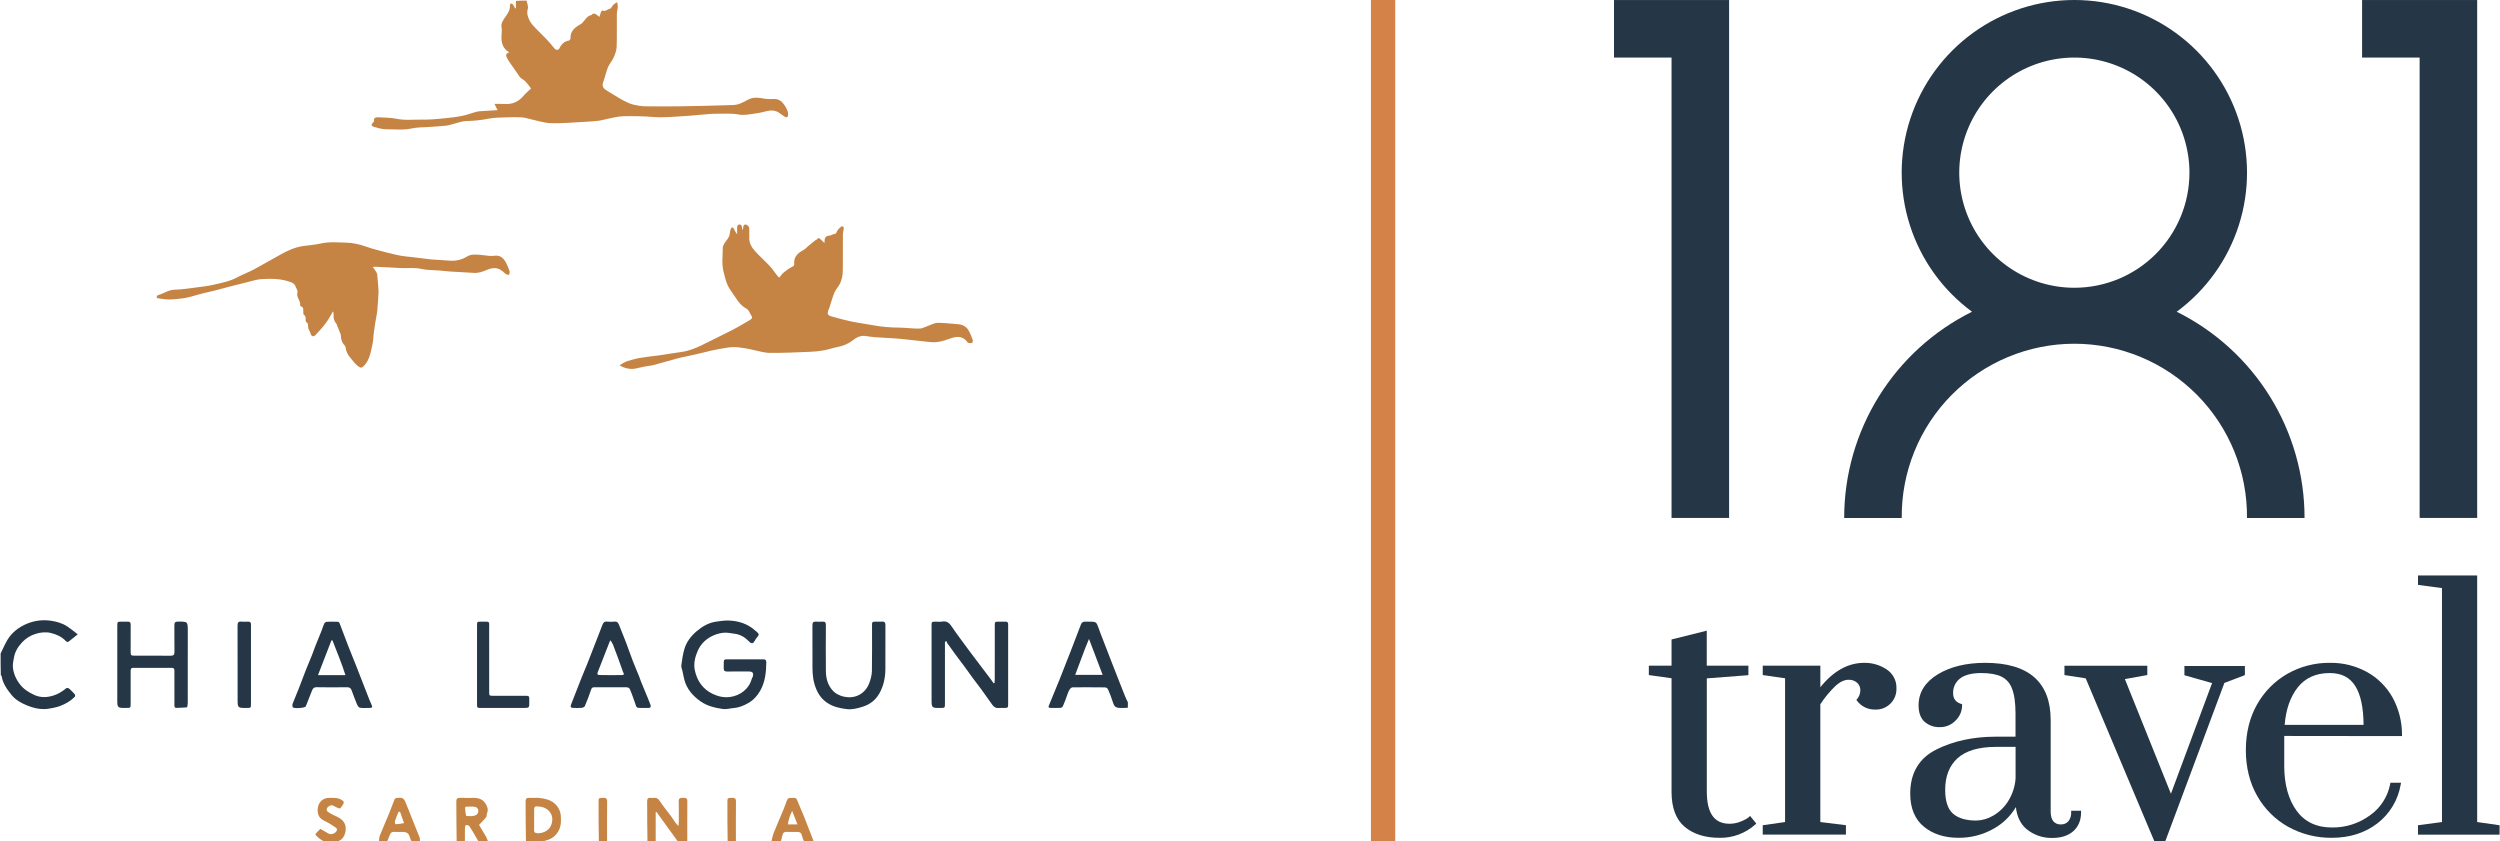 <svg xmlns="http://www.w3.org/2000/svg" width="4114" height="1384" viewBox="0 0 4114 1384" fill="none"><g clip-path="url(#clip0_226_36)"><path d="M866.532 1C867.613 5.682 869.746 10.823 868.502 14.945C866.301 22.241 868.799 28.259 871.627 34.027C873.954 38.774 877.978 42.797 881.679 46.739C887.458 52.896 893.746 58.576 899.543 64.718C904.048 69.491 908.247 74.57 912.366 79.688C914.918 82.859 918.982 82.992 920.796 79.16C924.041 72.302 928.868 67.963 936.496 66.676C937.49 66.508 938.899 64.289 938.839 63.084C938.175 49.852 947.56 44.329 957.042 38.79C957.825 38.332 958.411 37.509 959.035 36.808C963.242 32.083 966.389 26.131 973.386 24.648C974.018 24.514 974.38 23.211 975.029 23.029C976.4 22.647 978.233 22.029 979.243 22.609C982.065 24.23 984.564 26.412 987.19 28.372C986.797 28.768 986.404 29.163 986.012 29.559C986.987 26.207 987.814 22.8 989.025 19.536C989.395 18.538 991.262 17.059 991.689 17.277C996.218 19.589 999.181 15.279 1003 14.713C1004.44 14.498 1005.74 12.616 1006.9 11.308C1007.97 10.089 1008.53 8.345 1009.74 7.33C1011.51 5.834 1013.66 4.779 1015.65 3.537C1016.01 6.207 1016.77 8.897 1016.63 11.541C1016.44 15.262 1015.12 18.944 1015.08 22.651C1014.91 40.815 1015.41 58.997 1014.76 77.14C1014.55 83.108 1012.19 89.236 1009.73 94.819C1007.26 100.446 1002.74 105.195 1000.4 110.857C997.298 118.344 995.825 126.491 992.946 134.087C989.784 142.434 992.91 145.863 1000.37 150.182C1011.68 156.726 1022.35 164.393 1034.48 169.52C1037.6 170.842 1040.89 171.976 1044.21 172.612C1049.68 173.659 1055.23 174.813 1060.76 174.894C1079.76 175.171 1098.76 175.243 1117.76 174.946C1147.46 174.481 1177.16 173.886 1206.85 172.83C1215.61 172.519 1223.41 168.12 1231.08 163.964C1239.61 159.338 1248.48 160.608 1257.54 162.255C1262.88 163.223 1268.47 163.076 1273.94 162.938C1282.02 162.733 1286.98 166.971 1291.16 173.309C1294.29 178.069 1296.98 182.838 1296.92 188.645C1296.88 192.792 1294.72 194.086 1291.12 191.973C1287.74 189.996 1284.8 187.292 1281.48 185.197C1275.01 181.113 1268.12 181.215 1260.9 183.088C1254.44 184.763 1247.87 186.218 1241.25 187.035C1232.94 188.061 1224.2 190.079 1216.25 188.535C1204.09 186.176 1192.1 187.3 1180.08 187.169C1169.89 187.059 1159.68 188.366 1149.49 189.135C1142.28 189.679 1135.1 190.612 1127.89 190.951C1110.53 191.767 1093.02 193.941 1075.82 192.546C1059.06 191.187 1042.39 190.922 1025.7 191.242C1016.97 191.409 1008.28 193.969 999.603 195.592C994.484 196.549 989.467 198.262 984.317 198.8C974.324 199.844 964.277 200.462 954.238 200.962C938.048 201.767 921.805 203.336 905.666 202.651C894.744 202.186 883.961 198.415 873.12 196.108C868.352 195.093 863.629 193.44 858.819 193.139C850.851 192.64 842.817 192.734 834.831 193.064C824.458 193.492 813.895 193.345 803.795 195.362C791.419 197.832 779.121 198.91 766.568 199.269C760.329 199.447 754.149 201.928 747.958 203.429C743.377 204.539 738.879 206.289 734.24 206.803C724.584 207.871 714.858 208.291 705.163 209.008C695.965 209.689 686.544 209.386 677.624 211.345C663.382 214.473 649.168 212.646 634.98 212.711C628.104 212.743 621.181 210.219 614.366 208.506C613.123 208.194 611.212 205.769 611.49 205.078C612.276 203.132 614.041 201.581 615.721 199.502C614.581 194.669 616.712 192.581 623.338 193.04C632.702 193.689 642.285 193.338 651.377 195.277C666.443 198.49 681.493 196.566 696.523 196.825C707.704 197.017 718.938 195.888 730.1 194.838C740.202 193.888 750.329 192.705 760.276 190.762C767.935 189.265 775.317 186.373 782.857 184.223C785.039 183.601 787.326 183.194 789.589 183.039C798.929 182.398 808.279 181.893 818.784 181.268C816.887 177.412 815.566 174.728 813.732 171.001C819.428 171.001 824.66 170.679 829.838 171.065C842.631 172.019 852.997 167.836 861.285 157.903C864.95 153.51 869.46 149.821 873.877 145.53C870.51 141.382 867.268 136.354 862.974 132.497C860.491 130.268 857.016 129.19 854.936 126.059C849.779 118.294 844.308 110.739 839.039 103.048C837.288 100.492 835.616 97.857 834.175 95.117C831.7 90.409 832.669 88.084 838.005 86.081C827.585 80.234 824.811 70.558 825.206 59.917C825.395 54.816 826.239 49.982 825.29 44.681C824.079 37.916 828.581 32.287 832.29 26.915C836.074 21.434 839.625 15.993 839.121 8.877C839.043 7.776 840.042 6.599 840.543 5.457C841.792 6.109 843.439 6.462 844.204 7.478C845.622 9.361 846.525 11.633 847.642 13.742C848.101 13.681 848.56 13.619 849.019 13.558C849.019 9.68 849.019 5.801 849.009 1.462C854.688 1 860.376 1 866.532 1Z" fill="#C58444"></path><path d="M1857 1164.56C1852.83 1165 1848.67 1165.01 1844.5 1165C1835.65 1165 1833.59 1163.03 1830.95 1154.33C1828.88 1147.49 1826.13 1140.82 1823.24 1134.26C1822.59 1132.78 1820.16 1131.18 1818.54 1131.16C1800.87 1130.94 1783.21 1130.99 1765.54 1131.05C1761.88 1131.06 1758.89 1135.51 1756.95 1141.6C1754.73 1148.58 1751.94 1155.4 1749.08 1162.15C1748.54 1163.42 1746.52 1164.75 1745.11 1164.84C1739.8 1165.15 1734.45 1165.03 1729.12 1164.94C1726.78 1164.9 1724.57 1164.6 1725.99 1161.16C1732.1 1146.37 1738.23 1131.59 1744.18 1116.74C1750.49 1100.98 1756.65 1085.15 1762.8 1069.32C1768.18 1055.48 1773.55 1041.64 1778.74 1027.73C1780.06 1024.18 1782.28 1022.84 1785.88 1022.98C1789.21 1023.11 1792.55 1022.99 1795.88 1023C1802.97 1023.02 1804.72 1024.59 1806.92 1031.05C1809.66 1039.08 1812.85 1046.96 1815.9 1054.88C1820.29 1066.3 1824.71 1077.71 1829.14 1089.12C1831.86 1096.12 1834.61 1103.12 1837.36 1110.12C1841.95 1121.81 1846.5 1133.51 1851.17 1145.17C1852.74 1149.08 1854.6 1152.88 1856.66 1156.87C1857 1159.37 1857 1161.74 1857 1164.56ZM1785.36 1067.86C1780.08 1081.93 1774.8 1096 1769.34 1110.56C1784.97 1110.56 1799.32 1110.56 1814.52 1110.56C1806.97 1090.7 1799.67 1071.49 1792.06 1051.45C1789.72 1057.33 1787.76 1062.28 1785.36 1067.86Z" fill="#253746"></path><path d="M1 1075.47C2.269 1072.46 3.528 1069.91 4.81 1067.38C7.227 1062.59 9.356 1057.64 12.139 1053.08C19.955 1040.27 31.412 1031.64 45.119 1026.08C57.252 1021.15 70.136 1019.62 82.987 1021.37C92.795 1022.71 102.576 1025.4 111.01 1031.07C116.503 1034.77 121.613 1039.03 127.94 1043.83C121.94 1048.66 117.201 1052.64 112.223 1056.29C111.572 1056.77 109.264 1055.97 108.459 1055.1C101.722 1047.76 92.818 1043.83 83.691 1041.62C75.451 1039.63 66.667 1040.51 58.231 1043.2C49.715 1045.92 42.349 1050.59 36.471 1056.91C29.793 1064.09 24.46 1072.47 22.907 1082.57C22.188 1087.25 20.881 1092 21.154 1096.64C21.781 1107.3 25.81 1116.75 32.29 1125.43C38.604 1133.88 46.813 1139.18 56.178 1143.48C67.063 1148.48 77.769 1147.95 88.766 1144.29C96.19 1141.82 102.631 1137.86 108.56 1132.82C109.525 1131.99 112.389 1132.03 113.381 1132.86C116.925 1135.83 120.185 1139.18 123.206 1142.68C123.873 1143.45 123.694 1146.03 122.926 1146.8C116.226 1153.52 108.148 1158.22 99.359 1161.6C95.445 1163.11 91.302 1164.15 87.176 1164.96C82.37 1165.9 77.476 1166.83 72.607 1166.9C62.83 1167.05 53.492 1164.59 44.475 1160.86C34.839 1156.87 25.693 1151.9 19.096 1143.74C11.601 1134.47 4.546 1124.73 2.626 1112.41C2.563 1112 2.013 1111.67 1.345 1111.15C1 1099.31 1 1087.63 1 1075.47Z" fill="#253746"></path><path d="M1065.46 1385C1065 1363.02 1065.09 1341.03 1064.93 1319.05C1064.9 1314.62 1066.18 1312.45 1070.87 1312.97C1072.84 1313.18 1074.87 1313.11 1076.86 1312.98C1080.88 1312.7 1083.13 1314.21 1085.52 1317.88C1091.4 1326.9 1098.38 1335.2 1104.82 1343.87C1107.05 1346.88 1108.91 1350.18 1111.1 1353.22C1112.38 1355.01 1113.98 1356.56 1116.49 1359.41C1116.74 1356.12 1116.97 1354.4 1116.98 1352.69C1117.02 1341.36 1117.27 1330.03 1116.9 1318.72C1116.71 1312.76 1120.12 1312.99 1124.21 1312.94C1128.28 1312.9 1131.17 1313.07 1131.1 1318.62C1130.84 1340.43 1131 1362.25 1131 1384.53C1125.98 1385 1120.95 1385 1115.38 1384.67C1103.31 1368.25 1091.78 1352.17 1080.25 1336.09C1079.83 1336.26 1079.41 1336.44 1079 1336.61C1079 1352.74 1079 1368.87 1079 1385C1074.64 1385 1070.29 1385 1065.46 1385Z" fill="#C58444"></path><path d="M751.465 1385C751.003 1363.05 751.12 1341.09 750.917 1319.14C750.872 1314.29 752.555 1312.73 757.272 1312.92C764.743 1313.22 772.236 1313.05 779.719 1312.98C787.838 1312.91 794.917 1315.62 799.078 1322.6C801.66 1326.93 804.086 1332.03 801.62 1337.71C800.664 1339.91 801.273 1343.02 799.936 1344.77C796.698 1349.03 792.736 1352.74 788.329 1357.47C791.699 1363.1 795.944 1370.02 799.981 1377.05C801.262 1379.28 801.99 1381.83 802.986 1384.62C797.978 1385 792.956 1385 787.389 1384.66C785.557 1381.86 784.363 1379.35 782.964 1376.96C779.509 1371.07 776.159 1365.1 772.305 1359.48C771.382 1358.13 768.666 1357.64 766.751 1357.59C766.217 1357.57 765.138 1360.52 765.1 1362.12C764.917 1369.74 765.007 1377.37 765.001 1385C760.644 1385 756.287 1385 751.465 1385ZM767.076 1342.72C770.719 1342.79 774.434 1343.34 777.985 1342.8C781.622 1342.25 785.571 1341.12 786.805 1336.86C788.012 1332.7 785.807 1328.79 782.395 1327.97C777.406 1326.78 771.957 1327.47 766.705 1327.52C766.213 1327.52 765.287 1328.7 765.316 1329.29C765.522 1333.65 765.921 1338.01 767.076 1342.72Z" fill="#C58444"></path><path d="M865.469 1385C865.001 1363.2 865.117 1341.39 864.915 1319.59C864.87 1314.75 866.102 1312.53 871.334 1312.92C876.631 1313.3 882.023 1312.57 887.295 1313.1C896.619 1314.04 905.921 1316.04 913.04 1322.53C918.82 1327.79 922.407 1334.86 922.912 1342.83C923.507 1352.23 923.355 1361.4 917.544 1369.9C912.674 1377.03 906.427 1381.08 898.369 1383.06C897.306 1383.32 896.318 1383.88 895.148 1384.66C885.313 1385 875.625 1385 865.469 1385ZM879.013 1332.74C879.017 1343.9 879.081 1355.05 878.989 1366.21C878.962 1369.54 880.199 1370.8 883.637 1371.06C893.282 1371.8 904.643 1366.82 907.715 1355.84C910.026 1347.57 909.021 1340.58 903.302 1334.49C898.062 1328.92 891.088 1327.2 883.622 1326.99C880.116 1326.89 878.767 1328.5 879.013 1332.74Z" fill="#C58444"></path><path d="M1269.47 1385C1270.44 1380.01 1271.49 1374.87 1273.41 1370.08C1278.19 1358.13 1283.44 1346.37 1288.36 1334.47C1290.73 1328.76 1292.83 1322.93 1294.97 1317.11C1296.21 1313.72 1298.76 1312.66 1302.04 1313.04C1305.5 1313.43 1309.67 1311.31 1311.72 1316.57C1315.15 1325.39 1319.19 1333.98 1322.75 1342.75C1326.5 1351.98 1330 1361.31 1333.61 1370.59C1335.39 1375.15 1337.18 1379.69 1338.98 1384.62C1333.98 1385 1328.96 1385 1323.38 1384.64C1322.2 1382.62 1321.4 1381 1320.95 1379.3C1318.26 1369.18 1318.06 1369 1307.62 1369C1303.31 1369 1298.98 1369.21 1294.68 1368.94C1291.21 1368.73 1288.87 1369.96 1287.91 1373.2C1286.77 1377.08 1285.96 1381.06 1285 1385C1279.98 1385 1274.96 1385 1269.47 1385ZM1296.51 1356.58C1301.56 1356.58 1306.6 1356.58 1312.29 1356.58C1309.45 1349.37 1306.82 1342.69 1303.58 1334.45C1301.86 1338.33 1300.55 1340.78 1299.68 1343.39C1298.26 1347.58 1297.12 1351.87 1296.51 1356.58Z" fill="#C58444"></path><path d="M623.465 1385C623.787 1381.33 624.074 1377.46 625.45 1374.02C630.239 1362.07 635.508 1350.31 640.392 1338.39C643.483 1330.85 646.138 1323.13 649.195 1315.57C649.63 1314.5 651.176 1313.31 652.313 1313.19C655.444 1312.86 658.844 1312.4 661.724 1313.31C663.746 1313.95 665.711 1316.47 666.628 1318.61C670.673 1328.07 674.306 1337.71 678.133 1347.26C682.267 1357.57 686.533 1367.84 690.535 1378.2C691.22 1379.98 690.872 1382.15 691.001 1384.57C686.643 1385 682.286 1385 677.378 1384.64C676.193 1382.64 675.387 1381.04 674.956 1379.35C672.938 1371.41 669.948 1369 661.841 1369C657.542 1369 653.221 1369.28 648.953 1368.92C645.23 1368.61 643.044 1370.05 641.728 1373.32C640.161 1377.22 638.577 1381.11 637 1385C632.643 1385 628.286 1385 623.465 1385ZM664.814 1354.49C662.763 1348.53 660.748 1342.55 658.602 1336.63C658.402 1336.08 657.075 1335.35 656.772 1335.54C656.048 1335.97 655.437 1336.83 655.107 1337.65C653.291 1342.16 651.374 1346.64 649.933 1351.27C649.45 1352.82 650.311 1356.33 650.478 1356.32C655.207 1356.18 659.926 1355.7 664.814 1354.49Z" fill="#C58444"></path><path d="M533.469 1385C529.6 1382.57 525.947 1380.42 522.857 1377.64C517.952 1373.24 518.108 1373.06 522.729 1368.38C523.889 1367.2 525.055 1366.03 526.264 1364.91C526.733 1364.47 527.328 1364.17 527.524 1364.04C532.081 1366.73 536.338 1369.45 540.787 1371.81C545.539 1374.33 553.068 1371.09 554.481 1365.94C554.749 1364.97 554.088 1363.13 553.258 1362.56C548.462 1359.25 543.707 1355.75 538.515 1353.17C532.403 1350.13 525.942 1347.43 523.794 1340.43C519.843 1327.55 526.658 1313.1 541.372 1313.02C548.757 1312.98 556.143 1312.25 562.94 1316.8C565.82 1318.73 566.557 1320.17 564.939 1322.9C563.522 1325.3 562.067 1327.7 560.332 1329.86C559.889 1330.41 558.184 1330.41 557.302 1330.06C554.621 1328.99 551.907 1327.85 549.485 1326.31C544.82 1323.34 541.517 1326.39 538.589 1328.99C537.518 1329.94 537.394 1333.96 538.389 1334.86C541.215 1337.39 544.695 1339.35 548.184 1340.97C555.716 1344.45 563.372 1347.17 567.4 1355.69C571.166 1363.66 568.101 1379.72 558.218 1383.31C557.812 1383.46 557.547 1383.99 557.108 1384.67C549.313 1385 541.625 1385 533.469 1385Z" fill="#C58444"></path><path d="M985.465 1385C985.002 1363.04 984.983 1341.09 985.017 1319.13C985.026 1313.09 985.245 1313.19 992.269 1312.93C996.949 1312.75 999.169 1313.81 999.103 1319.19C998.839 1340.81 998.998 1362.44 999.001 1384.53C994.644 1385 990.287 1385 985.465 1385Z" fill="#C58444"></path><path d="M1197.46 1385C1197 1363.04 1196.98 1341.08 1197.02 1319.12C1197.03 1313.1 1197.25 1313.19 1204.29 1312.93C1208.97 1312.75 1211.18 1313.8 1211.11 1319.18C1210.84 1340.81 1211 1362.44 1211 1384.53C1206.64 1385 1202.29 1385 1197.46 1385Z" fill="#C58444"></path><path d="M1171.52 576.743C1163.66 578.626 1156.22 580.453 1148.76 582.186C1141.61 583.847 1134.43 585.424 1127.26 587.011C1123.91 587.752 1120.5 588.261 1117.2 589.164C1103.38 592.944 1089.61 596.952 1075.76 600.613C1071.19 601.821 1066.39 602.141 1061.73 603.039C1056.61 604.025 1051.52 605.144 1046.44 606.325C1039.07 608.041 1032.01 606.875 1025.15 604.092C1023.17 603.287 1021.35 602.077 1019.46 601.053C1021.74 599.694 1023.97 598.237 1026.31 597.006C1028.48 595.87 1030.69 594.695 1033.03 594.033C1039.44 592.216 1045.85 590.244 1052.39 589.098C1061.73 587.462 1071.18 586.504 1080.59 585.264C1081.41 585.156 1082.25 585.146 1083.07 585.021C1095.67 583.096 1108.25 580.989 1120.88 579.275C1133.22 577.601 1144.55 573.182 1155.58 567.671C1172.4 559.261 1189.38 551.148 1206.09 542.527C1215.54 537.657 1224.58 532.009 1233.82 526.744C1238.21 524.24 1238.63 521.898 1235.56 517.933C1234.47 516.525 1234 514.659 1232.99 513.167C1231.81 511.416 1230.71 509.165 1228.99 508.304C1216.01 501.821 1210.64 488.907 1202.59 478.17C1195.6 468.861 1193.56 458.114 1190.74 447.343C1187.34 434.326 1189.36 421.243 1189.38 408.231C1189.38 404.047 1192.63 399.416 1195.44 395.807C1198.6 391.756 1201.09 387.952 1201.16 382.59C1201.2 379.918 1202.51 377.221 1203.55 374.66C1203.68 374.339 1206.4 374.379 1206.72 374.937C1208.64 378.32 1210.22 381.902 1213.01 385.527C1213.01 382.528 1213.06 379.528 1212.99 376.53C1212.92 373.408 1213.05 369.761 1216.75 369.485C1220.65 369.193 1221 372.829 1221.1 375.961C1221.12 376.498 1221.52 377.023 1222.06 378.332C1222.54 376.956 1222.91 376.396 1222.91 375.835C1222.91 372.815 1223.57 369.264 1226.88 369.543C1230.31 369.83 1232.94 372.702 1232.96 376.803C1232.99 381.468 1233.17 386.142 1232.97 390.798C1232.59 399.672 1236.77 406.846 1242.22 412.963C1249.93 421.602 1258.75 429.245 1266.64 437.73C1271.3 442.735 1275.08 448.558 1279.31 453.973C1279.99 454.85 1280.94 455.517 1282.43 456.884C1284.74 454.069 1286.55 451.052 1289.11 448.95C1293.52 445.326 1298.12 441.722 1303.19 439.213C1305.66 437.99 1307.2 437.274 1306.96 434.537C1305.87 422.292 1313.39 416.051 1322.94 410.901C1325.77 409.371 1327.91 406.582 1330.47 404.48C1334.39 401.25 1338.38 398.108 1342.36 394.954C1342.6 394.769 1343.07 394.898 1343.31 394.718C1344.77 393.629 1346.98 391.252 1347.5 391.581C1350.1 393.222 1352.29 395.534 1354.54 397.695C1355.08 398.205 1355.29 399.046 1356.65 399.683C1356.77 397.98 1356.89 396.276 1357.03 394.574C1357.4 390.115 1360.73 387.786 1365.11 387.709C1367.61 387.666 1370.04 385.31 1372.56 385.171C1376.19 384.973 1376.27 382.719 1377.5 380.279C1378.99 377.316 1381.95 375.025 1384.52 372.716C1385.07 372.219 1386.96 372.522 1387.7 373.121C1388.36 373.663 1388.59 375.146 1388.48 376.154C1388.12 379.372 1387.09 382.559 1387.07 385.763C1386.93 405.259 1387.11 424.757 1386.96 444.252C1386.89 453.004 1385.37 461.555 1380.85 469.247C1378.29 473.597 1374.71 477.481 1372.85 482.084C1369.68 489.92 1367.52 498.162 1364.9 506.221C1364.5 507.46 1363.86 508.619 1363.4 509.843C1360.91 516.525 1361.79 518.823 1368.46 520.702C1379.14 523.709 1389.85 526.732 1400.7 529.006C1412.51 531.482 1424.55 532.896 1436.41 535.163C1450.87 537.925 1465.4 539.013 1480.1 539.123C1491.14 539.206 1502.19 541.053 1513.18 540.69C1518.73 540.508 1524.17 537.133 1529.67 535.258C1533.95 533.8 1538.26 531.275 1542.57 531.252C1552.42 531.201 1562.29 532.278 1572.14 533.129C1576.36 533.494 1580.87 533.683 1584.63 535.344C1588.05 536.853 1591.46 539.746 1593.41 542.925C1596.53 548.024 1598.64 553.794 1600.75 559.44C1601.26 560.792 1600.58 563.677 1599.56 564.248C1598.07 565.074 1595.74 564.618 1593.83 564.334C1592.98 564.208 1592.1 563.293 1591.52 562.52C1583.08 551.169 1572.07 553.918 1561.55 557.803C1551.65 561.462 1541.79 564.033 1531.22 562.955C1518.66 561.674 1506.11 560.219 1493.55 558.873C1487.35 558.209 1481.15 557.464 1474.93 557.033C1463.25 556.224 1451.54 555.717 1439.85 554.879C1434.8 554.516 1429.77 553.78 1424.77 552.968C1416 551.544 1409.11 555.465 1402.63 560.52C1395.23 566.297 1386.76 569.326 1377.64 571.157C1370.14 572.663 1362.85 575.243 1355.33 576.592C1348.07 577.897 1340.65 578.637 1333.26 578.927C1311.08 579.801 1288.87 580.942 1266.69 580.716C1257.23 580.62 1247.8 577.41 1238.37 575.573C1234.52 574.823 1230.73 573.709 1226.85 573.205C1219.84 572.294 1212.76 570.921 1205.77 571.207C1197.65 571.539 1189.59 573.401 1181.52 574.696C1178.31 575.212 1175.14 575.989 1171.52 576.743Z" fill="#C58444"></path><path d="M622.996 479.723C622.32 490.388 621.925 500.613 620.88 510.772C620.13 518.062 618.461 525.255 617.292 532.506C616.485 537.517 615.747 542.543 615.13 547.582C614.331 554.1 614.287 560.774 612.839 567.135C610.064 579.328 608.369 592.115 599.132 601.76C594.585 606.508 592.88 605.551 588.012 601.557C583.753 598.061 580.881 593.999 577.521 589.957C572.873 584.367 569.43 579.255 568.869 572.084C568.764 570.745 567.998 569.178 567.032 568.234C562.455 563.759 561.225 558.189 560.894 552.092C560.778 549.949 559.612 547.841 558.805 545.763C557.581 542.613 556.243 539.507 554.973 536.373C554.491 535.187 554.352 533.728 553.564 532.822C549.993 528.72 548.501 524.057 548.973 518.659C549.151 516.617 549.002 514.547 547.919 512.383C544.294 518.5 541.142 524.969 536.924 530.645C531.558 537.864 525.601 544.701 519.37 551.195C515.614 555.109 511.885 553.398 510.896 548.136C510.609 546.611 509.526 545.244 508.87 543.776C508.219 542.317 507.292 540.865 507.11 539.336C506.695 535.855 507.895 531.984 503.653 529.743C502.965 529.38 503.129 527.272 503.028 525.961C502.805 523.092 503.478 520.273 500.111 518.113C498.782 517.262 499.141 513.519 499.041 511.081C498.923 508.21 499.238 505.33 495.547 504.281C494.853 504.084 493.789 503.045 493.874 502.57C495.265 494.834 486.844 489.217 489.502 480.895C490.302 478.388 487.554 474.756 486.452 471.631C485.067 467.703 482.854 465.92 478.376 464.259C462.679 458.438 446.605 458.344 430.5 459.285C422.313 459.763 414.251 462.617 406.166 464.543C397.428 466.624 388.717 468.821 380.02 471.068C370.714 473.472 361.459 476.069 352.145 478.437C345.642 480.09 339.051 481.397 332.547 483.051C326.701 484.537 320.946 486.379 315.104 487.886C310.533 489.065 305.937 490.329 301.272 490.917C293.614 491.883 285.893 492.808 278.194 492.848C272.003 492.88 265.798 491.627 259.618 490.806C258.825 490.7 257.438 489.463 257.525 489.253C258.063 487.97 258.735 486.038 259.749 485.767C269.18 483.246 277.128 476.916 287.622 476.693C299.872 476.432 312.099 474.388 324.303 472.856C333.067 471.756 341.887 470.717 350.484 468.774C364.458 465.616 378.584 462.931 391.439 455.877C399.734 451.326 408.808 448.2 417.152 443.726C432.58 435.453 447.669 426.55 463.014 418.12C474.226 411.959 485.874 406.777 498.687 404.898C508.231 403.498 517.965 402.974 527.319 400.793C541.352 397.522 555.454 399.008 569.463 399.259C580.985 399.465 592.337 402.288 603.401 406.155C613.551 409.702 624.048 412.292 634.461 415.041C642.484 417.16 650.566 419.127 658.713 420.683C664.826 421.85 671.083 422.252 677.276 423C687.845 424.276 698.414 425.555 708.982 426.833C709.148 426.853 709.313 426.875 709.479 426.886C720.008 427.592 730.537 428.309 741.067 428.997C751.069 429.65 760.422 427.203 768.832 422.004C775.35 417.975 782.215 418.933 789.078 419.264C793.964 419.5 798.805 420.539 803.69 420.952C806.834 421.217 810.081 421.401 813.173 420.922C822.738 419.441 828.541 424.433 832.597 432.07C835.039 436.668 836.984 441.586 838.591 446.541C839.144 448.244 837.995 450.499 837.623 452.502C835.574 451.847 832.933 451.785 831.58 450.433C826.531 445.392 820.989 441.15 813.698 441.203C809.417 441.233 804.922 442.553 800.928 444.248C794.013 447.182 787.196 449.6 779.487 449.053C766.97 448.164 754.423 447.704 741.901 446.886C735.022 446.438 728.173 445.565 721.301 444.998C712.277 444.254 702.995 444.699 694.273 442.686C681.845 439.818 669.481 441.772 657.121 441.025C644.597 440.268 632.064 439.646 619.532 439.026C617.79 438.939 616.031 439.2 613.188 439.362C614.87 441.423 616.034 442.536 616.813 443.874C618.289 446.405 620.401 448.961 620.734 451.692C621.85 460.836 622.297 470.061 622.996 479.723Z" fill="#C58444"></path><path d="M1629.94 1117.14C1631.83 1119.72 1633.45 1122.05 1635.07 1124.38C1635.58 1124.21 1636.09 1124.04 1636.6 1123.87C1636.73 1121.83 1636.98 1119.8 1636.98 1117.76C1637 1088.43 1636.99 1059.11 1637.01 1029.79C1637.01 1023.09 1637.08 1023.05 1643.64 1023.01C1647.14 1022.98 1650.64 1023.15 1654.13 1022.98C1657.87 1022.79 1659.31 1024.49 1659 1028.05C1658.94 1028.71 1659 1029.38 1659 1030.05C1659 1072.54 1659.01 1115.02 1659 1157.51C1659 1164.97 1658.96 1164.97 1651.43 1165C1648.93 1165.01 1646.4 1164.73 1643.94 1165.06C1639.26 1165.69 1635.82 1163.75 1633.24 1160.21C1626.99 1151.62 1620.98 1142.86 1614.73 1134.27C1610.11 1127.91 1605.2 1121.76 1600.53 1115.43C1595.88 1109.12 1591.42 1102.67 1586.77 1096.35C1582.12 1090.03 1577.28 1083.84 1572.62 1077.52C1567.96 1071.21 1563.4 1064.84 1558.88 1058.44C1558.14 1057.4 1557.85 1056.05 1557.35 1054.84C1556.57 1055.33 1555.79 1055.82 1555.01 1056.31C1555.01 1058.38 1555.01 1060.45 1555.01 1062.52C1555 1094.35 1555.01 1126.17 1554.99 1157.99C1554.99 1164.83 1554.82 1164.95 1547.95 1165C1533 1165.12 1533 1165.12 1533 1150.04C1533 1110.05 1532.99 1070.07 1533 1030.08C1533.01 1023.05 1533.04 1023.05 1539.85 1023C1543.35 1022.98 1546.95 1023.55 1550.32 1022.89C1558.41 1021.31 1562.69 1025.68 1566.62 1031.72C1571.07 1038.54 1576 1045.06 1580.8 1051.65C1586.29 1059.19 1591.82 1066.7 1597.41 1074.16C1603.88 1082.81 1610.44 1091.39 1616.95 1100.01C1621.2 1105.63 1625.43 1111.26 1629.94 1117.14Z" fill="#253746"></path><path d="M1229 1085C1238.33 1085.01 1247.17 1085.11 1256 1084.98C1259.61 1084.92 1261.08 1086.28 1261.03 1089.95C1260.8 1106.34 1259.18 1122.51 1250.82 1136.98C1246.06 1145.22 1239.76 1152.26 1231.1 1157.11C1223.55 1161.34 1215.91 1164.55 1207.22 1165.18C1201.34 1165.6 1195.31 1167.58 1189.66 1166.75C1176.76 1164.85 1164.05 1162 1152.91 1154.2C1141.95 1146.54 1133.18 1137.15 1128.19 1124.84C1125.54 1118.29 1124.65 1111.01 1123 1104.05C1122.29 1101.03 1120.82 1097.88 1121.19 1094.98C1122.28 1086.42 1123.56 1077.79 1125.8 1069.47C1129.14 1057.07 1136.63 1047.06 1146.34 1038.8C1155.69 1030.84 1166.1 1024.74 1178.48 1022.97C1185.3 1021.99 1192.23 1020.91 1199.07 1021.14C1215.15 1021.7 1229.98 1026.32 1242.31 1037.23C1244.65 1039.3 1248.14 1041.52 1248.44 1044C1248.72 1046.25 1245.39 1048.94 1243.67 1051.46C1243.39 1051.86 1243.26 1052.36 1243.02 1052.79C1239.16 1059.8 1237.1 1060.23 1231.79 1054.8C1225.51 1048.37 1218.08 1044.14 1209.17 1042.92C1202.68 1042.04 1195.98 1040.53 1189.63 1041.32C1182.82 1042.16 1175.8 1044.45 1169.77 1047.75C1160.29 1052.94 1152.74 1060.69 1148.29 1070.78C1143.85 1080.87 1141.13 1091.7 1143.32 1102.53C1146.91 1120.27 1156.59 1134.3 1173.38 1142.15C1182.25 1146.29 1191.89 1148.33 1201.8 1146.89C1217.55 1144.61 1232.37 1134.42 1237.18 1116.88C1237.48 1115.79 1238.31 1114.85 1238.66 1113.77C1240.61 1107.76 1238.66 1105.03 1232.37 1105.02C1220.54 1104.98 1208.71 1104.88 1196.88 1105.06C1192.72 1105.13 1190.83 1103.99 1190.94 1099.44C1191.37 1082.25 1188.66 1085.31 1205 1085.03C1212.83 1084.89 1220.67 1085 1229 1085Z" fill="#253746"></path><path d="M307.949 1163.98C301.846 1164.49 296.055 1164.79 290.262 1164.87C286.767 1164.92 287.034 1162.16 287.028 1159.85C286.995 1145.52 287.005 1131.19 286.998 1116.86C286.996 1112.53 286.89 1108.2 287.009 1103.87C287.099 1100.6 285.98 1098.97 282.43 1098.99C261.44 1099.07 240.449 1099.08 219.459 1098.99C215.341 1098.97 214.987 1101.32 214.995 1104.48C215.036 1122.31 215.022 1140.13 214.995 1157.96C214.985 1164.82 214.824 1164.95 207.984 1165C192.999 1165.12 192.999 1165.12 192.999 1150.08C192.999 1110.26 192.995 1070.45 193.004 1030.63C193.005 1023.02 193.029 1023.02 200.793 1023C203.791 1022.99 206.8 1023.17 209.786 1022.97C213.667 1022.72 215.086 1024.32 215.047 1028.2C214.908 1042.36 214.996 1056.52 215.008 1070.68C215.014 1078.97 215.022 1078.99 223.124 1078.99C242.282 1079 261.443 1078.84 280.597 1079.09C285.726 1079.16 287.179 1077.41 287.089 1072.46C286.827 1057.97 287.136 1043.47 286.927 1028.98C286.861 1024.44 288.37 1022.93 292.945 1022.91C309.006 1022.86 309.005 1022.71 309.005 1038.85C309.005 1078 309.018 1117.15 308.973 1156.3C308.97 1158.75 308.508 1161.21 307.949 1163.98Z" fill="#253746"></path><path d="M519.225 1062.45C522.529 1054.21 525.796 1046.38 528.931 1038.49C530.561 1034.4 531.728 1030.1 533.588 1026.11C534.225 1024.75 536.297 1023.31 537.785 1023.22C543.763 1022.9 549.772 1023 555.761 1023.2C556.786 1023.23 558.315 1024.32 558.689 1025.28C563.649 1038.05 568.362 1050.92 573.309 1063.7C577.316 1074.05 581.609 1084.3 585.678 1094.63C591.592 1109.64 597.398 1124.69 603.291 1139.71C606.036 1146.71 608.642 1153.78 611.779 1160.6C613.186 1163.66 612.34 1164.78 609.569 1164.87C603.745 1165.05 597.83 1165.47 592.127 1164.62C590.169 1164.33 588.192 1160.77 587.158 1158.31C584 1150.8 581.325 1143.08 578.4 1135.47C577.051 1131.96 574.515 1130.86 570.678 1130.91C554.189 1131.13 537.69 1131.22 521.205 1130.88C516.023 1130.78 514.477 1133.52 512.998 1137.49C509.981 1145.59 506.686 1153.59 503.503 1161.62C503.381 1161.93 503.254 1162.24 503.083 1162.52C501.438 1165.23 483.155 1166.48 481.766 1163.74C480.969 1162.17 480.943 1159.68 481.583 1157.99C484.593 1150.05 488.06 1142.28 491.164 1134.36C495.268 1123.9 499.101 1113.33 503.211 1102.87C506.56 1094.35 510.193 1085.94 513.607 1077.44C515.546 1072.61 517.297 1067.71 519.225 1062.45ZM546.501 1110.99C553.571 1110.99 560.641 1110.99 568.437 1110.99C562.134 1090.78 554.198 1072.37 547.039 1053.66C546.467 1053.77 545.896 1053.89 545.324 1054C538.095 1072.7 530.867 1091.39 523.287 1110.99C531.59 1110.99 538.545 1110.99 546.501 1110.99Z" fill="#253746"></path><path d="M1054.99 1121.96C1058.81 1131.39 1062.6 1140.4 1066.35 1149.44C1067.79 1152.91 1069.23 1156.38 1070.46 1159.93C1071.44 1162.75 1070.95 1164.94 1067.27 1164.95C1063.43 1164.97 1059.6 1165 1055.77 1165C1047.2 1165 1047.5 1164.9 1045 1156.8C1042.74 1149.49 1039.69 1142.42 1037.06 1135.22C1035.93 1132.13 1033.76 1130.98 1030.56 1130.99C1013.06 1131.05 995.562 1131.03 978.065 1131C975.366 1131 973.81 1131.48 972.765 1134.73C969.818 1143.88 966.246 1152.85 962.508 1161.72C961.868 1163.24 959.263 1164.65 957.449 1164.81C952.655 1165.24 947.792 1165.1 942.967 1164.92C939.178 1164.78 938.345 1162.88 939.791 1159.22C945.669 1144.35 951.4 1129.42 957.29 1114.55C960.414 1106.66 963.845 1098.9 966.973 1091.01C971.729 1079.02 976.35 1066.97 981.013 1054.94C984.43 1046.13 987.77 1037.29 991.252 1028.5C992.56 1025.2 994.143 1022.37 998.743 1022.9C1002.85 1023.38 1007.1 1023.37 1011.22 1022.9C1015.79 1022.38 1017.41 1025.16 1018.75 1028.47C1022.67 1038.16 1026.61 1047.84 1030.32 1057.6C1034.09 1067.51 1037.47 1077.57 1041.27 1087.47C1044.49 1095.85 1048.09 1104.09 1051.48 1112.41C1052.71 1115.43 1053.8 1118.51 1054.99 1121.96ZM1025.3 1105.93C1022.79 1098.87 1020.33 1091.8 1017.75 1084.76C1014.84 1076.8 1011.94 1068.83 1008.81 1060.95C1007.8 1058.39 1006.08 1056.11 1004.68 1053.71C1003.22 1055.22 1003.2 1056.07 1002.91 1056.82C996.713 1072.79 990.557 1088.78 984.213 1104.69C983.029 1107.66 981.797 1110.68 986.287 1110.8C998.764 1111.13 1011.26 1110.99 1023.74 1110.87C1026.77 1110.84 1027.6 1109.2 1025.3 1105.93Z" fill="#253746"></path><path d="M1337 1090C1337 1069.34 1337.1 1049.17 1336.93 1029.01C1336.89 1024.52 1338.28 1022.57 1342.92 1022.95C1346.4 1023.23 1349.93 1023.23 1353.41 1022.95C1357.92 1022.6 1359.09 1024.62 1359.07 1028.83C1358.93 1054.32 1358.78 1079.82 1359.1 1105.31C1359.25 1117.58 1362.96 1129.24 1371.78 1137.88C1376.2 1142.21 1382.9 1145.23 1389.06 1146.51C1397.02 1148.16 1405.48 1147.74 1413.23 1143.81C1421.95 1139.38 1427.57 1132.14 1430.76 1123.3C1432.94 1117.23 1434.69 1110.64 1434.81 1104.25C1435.27 1079.43 1434.99 1054.6 1435.01 1029.77C1435.01 1023.08 1435.08 1023.05 1441.66 1023C1444.83 1022.98 1448.01 1023.24 1451.15 1022.95C1455.89 1022.52 1457.12 1024.67 1457.07 1029.07C1456.9 1046.24 1457 1063.4 1457.01 1080.56C1457.01 1087.06 1457.01 1093.56 1457 1100.06C1456.98 1114.73 1454.25 1128.74 1446.81 1141.59C1440.52 1152.45 1431.18 1159.4 1419.26 1163.12C1410.73 1165.79 1402.04 1167.97 1393.13 1166.88C1381.78 1165.5 1370.81 1163.12 1360.89 1156.33C1350.2 1149.01 1344.53 1139.15 1340.74 1127.19C1336.9 1115.1 1336.89 1102.86 1337 1090Z" fill="#253746"></path><path d="M860.939 1145C871.878 1145.08 870.955 1144.13 870.997 1154.85C871.036 1165 871.006 1165 861.1 1165C837.945 1165 814.79 1165.02 791.635 1164.99C785.085 1164.99 785.013 1164.91 785.011 1158.21C784.996 1115.4 784.996 1072.59 785.011 1029.78C785.014 1023.09 785.088 1022.95 791.655 1023.02C807.271 1023.19 804.903 1020.93 804.959 1036.09C805.084 1070.07 804.991 1104.05 805.007 1138.04C805.011 1144.95 805.051 1144.98 811.975 1144.99C828.133 1145.01 844.292 1145 860.939 1145Z" fill="#253746"></path><path d="M390.995 1104C390.996 1078.86 391.102 1054.22 390.909 1029.58C390.871 1024.71 392.117 1022.42 397.336 1022.94C400.965 1023.29 404.66 1023.13 408.317 1022.99C411.761 1022.86 413.075 1024.36 413.016 1027.74C412.897 1034.57 413 1041.39 413 1048.22C413.002 1084.85 413.007 1121.48 412.992 1158.11C412.989 1164.96 412.949 1164.96 405.987 1165C390.995 1165.1 390.995 1165.1 390.995 1149.95C390.995 1134.8 390.995 1119.65 390.995 1104Z" fill="#253746"></path></g><line x1="2276" y1="-8.74228e-07" x2="2276" y2="1384" stroke="#D48247" stroke-width="40"></line><path d="M2877.83 1344.77C2876.32 1346.03 2874.67 1347.13 2872.93 1348.06C2869.22 1350.1 2865.32 1351.79 2861.29 1353.1C2856.4 1354.75 2851.26 1355.58 2846.1 1355.55C2820.96 1355.55 2808.73 1338.15 2808.73 1302.38V1116.33L2877.17 1111.08V1095.43H2808.63V1037.84L2750.7 1052.3V1095.43H2713.33V1110.87L2750.7 1116.13V1303.41C2750.7 1329.38 2758.05 1348.67 2772.43 1360.7C2786.82 1372.73 2805.98 1378.71 2829.68 1378.71C2851.26 1379.12 2872.2 1371.35 2888.3 1356.98L2890.18 1355.31L2879.92 1342.66L2877.83 1344.77Z" fill="#253746"></path><path d="M3104.46 1101.46C3093.57 1094.26 3080.75 1090.53 3067.7 1090.75C3041.21 1090.75 3016.97 1104.25 2995.58 1130.89V1095.43H2900.75V1110.87L2937.5 1116.14V1352.74L2900.75 1357.98V1373.45H3037.66V1357.95L2995.53 1352.74V1158.95C3002.79 1147.77 3011.33 1137.47 3020.97 1128.27C3028.15 1121.87 3035.18 1118.64 3041.87 1118.64C3047.08 1118.37 3052.19 1120.12 3056.13 1123.54C3057.87 1125.12 3059.23 1127.07 3060.13 1129.23C3061.04 1131.4 3061.45 1133.74 3061.35 1136.09C3061.3 1141.28 3059.45 1146.28 3056.11 1150.25L3054.83 1151.89L3056.13 1153.51C3059.58 1158.01 3064.03 1161.65 3069.14 1164.1C3074.25 1166.57 3079.87 1167.79 3085.54 1167.67C3090.18 1167.89 3094.82 1167.14 3099.16 1165.48C3103.51 1163.81 3107.46 1161.27 3110.77 1158.01C3114.08 1154.75 3116.68 1150.84 3118.41 1146.51C3120.13 1142.2 3120.95 1137.57 3120.8 1132.93C3121.05 1126.71 3119.67 1120.55 3116.8 1115.02C3113.94 1109.51 3109.68 1104.84 3104.46 1101.46Z" fill="#253746"></path><path d="M3408.32 1336.63C3408.64 1341.98 3407 1347.25 3403.71 1351.48C3402.19 1353.21 3400.29 1354.57 3398.17 1355.46C3396.05 1356.35 3393.76 1356.75 3391.46 1356.63C3389.13 1356.81 3386.79 1356.43 3384.63 1355.54C3382.47 1354.66 3380.55 1353.29 3379.01 1351.53C3376.09 1348 3374.6 1342.63 3374.6 1335.58V1185C3374.6 1122.46 3338.28 1090.75 3266.78 1090.75C3235.87 1090.75 3209.73 1097.07 3189.07 1109.54C3167.95 1122.28 3157.21 1139.51 3157.21 1160.75C3157.21 1172.72 3160.5 1181.78 3167.01 1187.71C3174.05 1193.82 3183.17 1197 3192.48 1196.58C3197.24 1196.62 3201.97 1195.68 3206.37 1193.83C3210.76 1191.97 3214.73 1189.24 3218.03 1185.81C3221.44 1182.58 3224.15 1178.69 3226 1174.39C3227.86 1170.08 3228.81 1165.45 3228.82 1160.75V1158.85L3226.98 1158.26C3218.3 1155.46 3214.06 1149.75 3214.06 1140.76C3213.88 1136.16 3214.79 1131.59 3216.73 1127.41C3218.66 1123.24 3221.56 1119.58 3225.19 1116.74C3232.76 1110.67 3244.6 1107.58 3260.4 1107.58C3274.32 1107.58 3285.45 1109.54 3293.49 1113.39C3301.61 1117.41 3307.84 1124.45 3310.86 1132.99C3314.76 1142.65 3316.74 1156.56 3316.74 1174.38V1212.29H3284.05C3247.29 1212.29 3214.48 1219.37 3186.52 1233.36C3157.95 1247.65 3143.46 1272.09 3143.46 1306C3143.46 1329.92 3151.06 1348.22 3166.01 1360.45C3180.96 1372.68 3199.97 1378.68 3222.96 1378.68C3243.67 1378.87 3264.05 1373.47 3281.94 1363.05C3296.53 1354.67 3308.71 1342.68 3317.31 1328.23C3319.14 1343.94 3324.97 1356.02 3334.73 1364.22C3346.66 1374.09 3361.76 1379.31 3377.24 1378.93C3391.94 1378.93 3403.54 1375.15 3411.89 1367.73C3420.25 1360.3 3424.61 1349.82 3424.61 1336.8V1334.16H3408.32V1336.63ZM3304.51 1318.59C3298.37 1328.33 3289.96 1336.43 3280.01 1342.22C3271.55 1347.27 3261.92 1350.06 3252.07 1350.31C3235.26 1350.31 3222.4 1346.46 3213.79 1338.86C3205.19 1331.27 3201 1318.2 3201 1299.65C3201 1277.38 3207.89 1259.86 3221.46 1247.63C3235.04 1235.4 3256.21 1229.08 3284.2 1229.08H3316.84V1280.98C3315.88 1294.35 3311.64 1307.26 3304.49 1318.59H3304.51Z" fill="#253746"></path><path d="M3594.68 1111.16L3640.19 1124.1L3572.48 1306.17L3496.71 1117.51L3533.62 1110.84V1095.48H3397.25V1110.89L3432.24 1116.28L3545.04 1384H3563.34L3660.46 1123.83L3694.2 1110.99V1096.02H3594.68V1111.16Z" fill="#253746"></path><path d="M3952.73 1211.32V1208.64C3952.75 1187.31 3947.38 1166.32 3937.12 1147.62C3927.24 1130.06 3912.68 1115.58 3895.05 1105.81C3876.42 1095.63 3855.48 1090.44 3834.25 1090.75C3809.73 1090.46 3785.58 1096.67 3764.24 1108.74C3743.33 1120.71 3726.07 1138.13 3714.27 1159.14C3702.02 1180.68 3695.77 1206 3695.77 1234.4C3695.77 1262.79 3702.09 1288.3 3714.54 1309.95C3726.56 1331.24 3744.21 1348.8 3765.56 1360.7C3787.55 1372.79 3812.29 1378.99 3837.39 1378.68C3866.64 1378.68 3891.81 1370.69 3912.2 1354.96C3932.56 1339.31 3946.25 1316.56 3950.55 1291.25L3951.14 1288.11H3933.69L3933.28 1290.24C3929.28 1311.05 3917.39 1329.5 3900.07 1341.71C3881.91 1355.02 3859.9 1362.04 3837.39 1361.72C3812.07 1361.72 3792.52 1352.44 3779.23 1334.11C3765.95 1315.77 3758.95 1290.83 3758.95 1260.59V1211.09L3952.73 1211.32ZM3781.03 1131.32C3793.43 1115.57 3811.14 1107.58 3833.71 1107.58C3852.92 1107.58 3866.67 1114.51 3875.71 1128.75C3884.76 1142.99 3889.24 1164.31 3889.51 1192.88H3759.63C3761.69 1167.47 3768.87 1146.89 3781.03 1131.32Z" fill="#253746"></path><path d="M4076.45 1352.76V947.002H3979.04V962.464L4018.52 967.732V1352.76L3979.04 1358.01V1373.49H4113.3V1358.03L4076.45 1352.76Z" fill="#253746"></path><path d="M3887.05 0.042V94.731H3981.74V852.309H4076.45V0.042H3887.05Z" fill="#253746"></path><path d="M3581.98 512.987C3630.19 477.51 3665.96 427.715 3684.2 370.704C3702.43 313.694 3702.2 252.38 3683.53 195.51C3664.86 138.641 3628.7 89.12 3580.23 54.011C3531.75 18.902 3473.42 0 3413.56 0C3353.71 0 3295.38 18.902 3246.9 54.011C3198.43 89.12 3162.27 138.641 3143.6 195.51C3124.93 252.38 3124.7 313.694 3142.93 370.704C3161.17 427.715 3196.94 477.51 3245.15 512.987C3181.96 544.354 3128.78 592.747 3091.61 652.713C3054.44 712.678 3034.75 781.835 3034.78 852.383H3129.49C3129.14 814.858 3136.23 777.631 3150.35 742.86C3164.47 708.089 3185.34 676.46 3211.75 649.8C3238.17 623.14 3269.6 601.978 3304.24 587.535C3338.88 573.093 3376.04 565.657 3413.56 565.657C3451.09 565.657 3488.25 573.093 3522.89 587.535C3557.53 601.978 3588.96 623.14 3615.38 649.8C3641.79 676.46 3662.66 708.089 3676.78 742.86C3690.9 777.631 3697.99 814.858 3697.64 852.383H3792.36C3792.39 781.828 3772.71 712.671 3735.54 652.703C3698.36 592.736 3645.18 544.345 3581.98 512.987ZM3413.55 473.534C3376.09 473.534 3339.47 462.426 3308.33 441.614C3277.18 420.803 3252.9 391.222 3238.57 356.613C3224.23 322.005 3220.48 283.923 3227.79 247.182C3235.1 210.442 3253.14 176.694 3279.63 150.206C3306.11 123.718 3339.86 105.679 3376.6 98.371C3413.34 91.063 3451.42 94.814 3486.03 109.149C3520.64 123.484 3550.22 147.76 3571.03 178.907C3591.85 210.054 3602.95 246.673 3602.95 284.133C3602.96 309.006 3598.06 333.637 3588.54 356.617C3579.02 379.598 3565.08 400.479 3547.49 418.066C3529.9 435.655 3509.02 449.606 3486.04 459.123C3463.06 468.641 3438.42 473.537 3413.55 473.534Z" fill="#253746"></path><path d="M2656 0.055V94.743H2750.69V852.322H2845.4V0.055H2656Z" fill="#253746"></path><defs><clipPath id="clip0_226_36"><rect width="1856" height="1384" fill="white"></rect></clipPath></defs></svg>